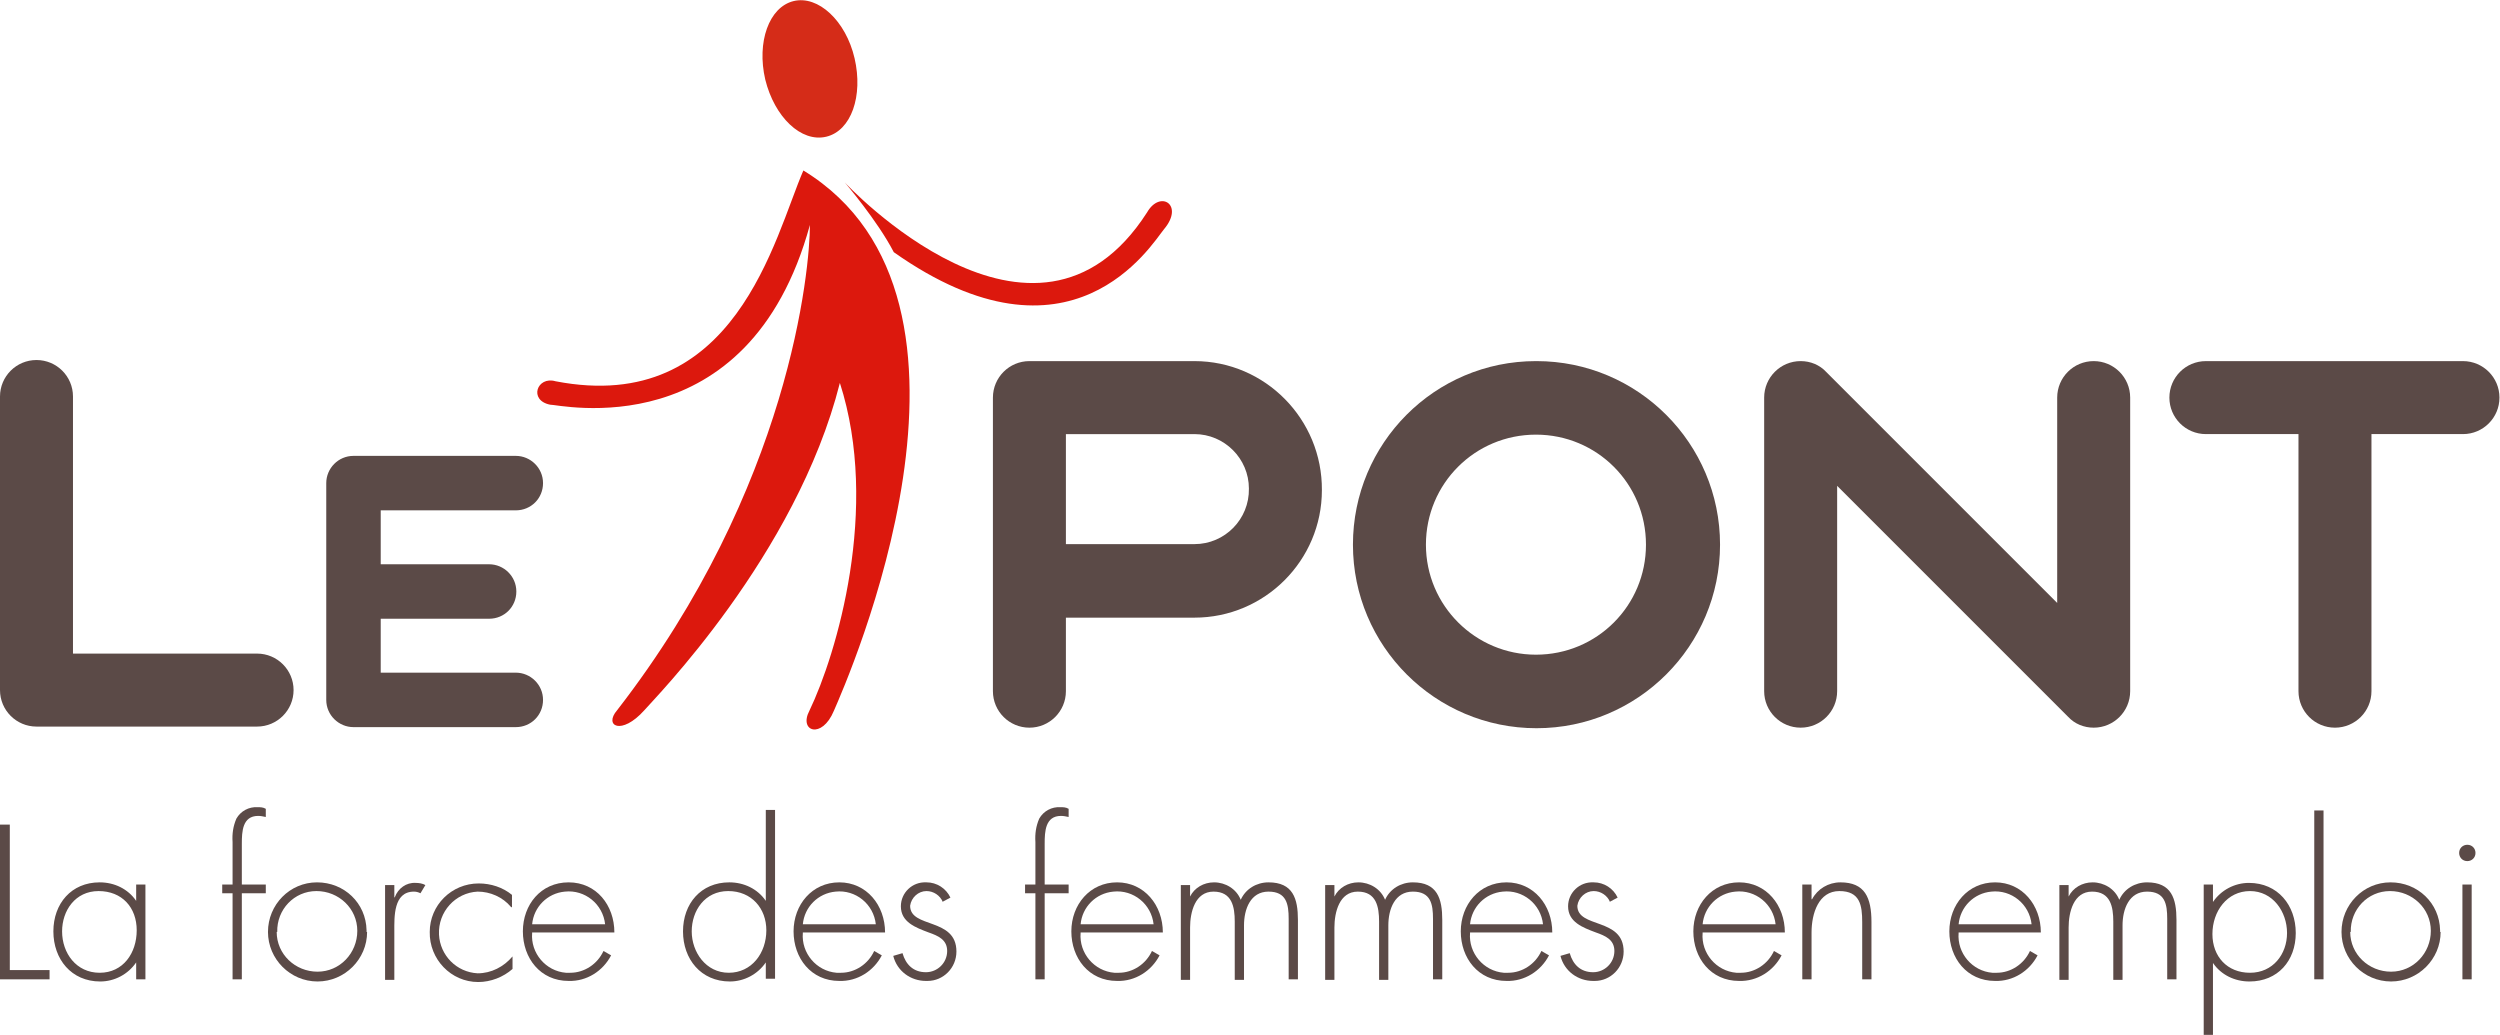 <svg id="img-logo" data-name="img-logo" xmlns="http://www.w3.org/2000/svg" width="459" height="190" viewBox="0 0 459 190">
  <g id="img-logo__headline" data-name="img-logo__headline">
    <path data-name="Tracé 229" d="M0,151.4v28.4H9.1v-1.7H1.8v-26.7H0Z" fill="#5b4a47"/>
    <path data-name="Tracé 230" d="M26.7,179.8h-1.7v-3.1h0c-1.5,2.2-4,3.5-6.6,3.5-5.3,0-8.6-4.1-8.6-9.2s3.3-9,8.5-9c2.7,0,5.2,1.2,6.7,3.4h0v-3h1.7v17.4Zm-15.3-8.8c0,4,2.6,7.6,6.9,7.6s6.8-3.6,6.8-7.8-2.7-7.2-7-7.2-6.7,3.6-6.7,7.4" fill="#5b4a47"/>
    <path data-name="Tracé 231" d="M44.4,179.8h-1.7v-15.8h-1.9v-1.6h1.9v-7.8c-.1-1.5,.1-2.9,.7-4.3,.8-1.4,2.3-2.2,3.9-2.1,.5,0,1,0,1.5,.3v1.5c-.5-.1-.9-.2-1.4-.2-2.9,0-3,2.9-3,5.1v7.5h4.4v1.6h-4.4v15.8Z" fill="#5b4a47"/>
    <path data-name="Tracé 232" d="M67.4,171.1c0,5-4.1,9.1-9.1,9.1s-9.1-4.1-9.1-9.1c0-5,4-9.1,9-9.1,5,0,9,3.8,9.1,8.8,0,0,0,.2,0,.3m-16.5,0c0,4.1,3.4,7.3,7.5,7.3,4.1,0,7.3-3.4,7.3-7.5s-3.4-7.3-7.5-7.3h0c-4.1,0-7.3,3.4-7.2,7.5h0" fill="#5b4a47"/>
    <path data-name="Tracé 233" d="M72.5,164.7h0c.6-1.6,2.1-2.7,3.8-2.6,.6,0,1.3,.1,1.8,.4l-.9,1.5c-.4-.2-.8-.3-1.2-.3-3.8,0-3.6,4.7-3.6,7.3v8.9h-1.7v-17.4h1.7v2.3Z" fill="#5b4a47"/>
    <path data-name="Tracé 234" d="M93.8,166.5c-1.5-1.8-3.8-2.8-6.1-2.8-4.1,.2-7.3,3.7-7.1,7.9,.2,3.8,3.2,6.9,7.1,7.1,2.5,0,4.8-1.2,6.4-3.1v2.3c-1.7,1.5-4,2.4-6.3,2.4-5,0-9-4.2-8.9-9.2,0-4.9,4-8.9,9-8.9,2.2,0,4.4,.7,6.1,2.1v2.3Z" fill="#5b4a47"/>
    <path data-name="Tracé 235" d="M97.7,171.3c-.3,3.7,2.5,7,6.2,7.3,.3,0,.5,0,.8,0,2.6,0,5-1.6,6.1-4l1.4,.8c-1.5,2.9-4.5,4.8-7.8,4.7-5.2,0-8.4-4.2-8.4-9.1s3.3-9,8.4-9,8.4,4.2,8.4,9.2h-15.1Zm13.4-1.6c-.4-3.7-3.7-6.4-7.4-6-3.2,.3-5.7,2.8-6,6h13.4Z" fill="#5b4a47"/>
    <path data-name="Tracé 236" d="M140.6,176.7h0c-1.5,2.2-4,3.5-6.6,3.5-5.3,0-8.6-4.1-8.6-9.2s3.3-9,8.5-9c2.7,0,5.2,1.2,6.7,3.4h0v-16.7h1.7v31h-1.7v-3.1Zm.1-5.9c0-4-2.7-7.2-7-7.2s-6.7,3.6-6.7,7.4,2.6,7.6,6.8,7.6,6.9-3.6,6.9-7.8" fill="#5b4a47"/>
    <path data-name="Tracé 237" d="M147.4,171.3c-.3,3.7,2.5,7,6.2,7.3,.3,0,.5,0,.8,0,2.6,0,5-1.6,6.1-4l1.4,.8c-1.5,2.9-4.5,4.8-7.8,4.7-5.2,0-8.4-4.2-8.4-9.1s3.4-9,8.4-9,8.4,4.2,8.4,9.2h-15.1Zm13.4-1.6c-.4-3.7-3.7-6.4-7.4-6-3.2,.3-5.7,2.8-6,6h13.4Z" fill="#5b4a47"/>
    <path data-name="Tracé 238" d="M173.1,165.6c-.5-1.2-1.7-2-3-2-1.5,0-2.8,1.2-3,2.7,0,4.2,8.5,2.1,8.5,8.4,0,3-2.4,5.4-5.3,5.4,0,0-.2,0-.3,0-2.8,0-5.3-1.8-6-4.6l1.7-.5c.6,2.1,2,3.5,4.3,3.5,2.1,0,3.9-1.7,3.9-3.9,0,0,0,0,0,0,0-2.1-1.7-2.8-3.4-3.4-2.4-.9-5.1-1.9-5.1-4.8,0-2.5,2.1-4.5,4.6-4.4,0,0,0,0,.1,0,1.9,0,3.6,1.1,4.4,2.8l-1.5,.8Z" fill="#5b4a47"/>
    <path data-name="Tracé 239" d="M191.8,179.8h-1.7v-15.8h-1.9v-1.6h1.9v-7.8c-.1-1.5,.1-2.9,.7-4.3,.8-1.4,2.3-2.2,3.9-2.1,.5,0,1,0,1.5,.3v1.5c-.5-.1-.9-.2-1.4-.2-2.9,0-3,2.9-3,5.1v7.5h4.4v1.6h-4.4v15.8Z" fill="#5b4a47"/>
    <path data-name="Tracé 240" d="M198.4,171.3c-.3,3.7,2.5,7,6.2,7.3,.3,0,.5,0,.8,0,2.6,0,5-1.6,6.1-4l1.4,.8c-1.5,2.9-4.5,4.8-7.8,4.7-5.2,0-8.4-4.2-8.4-9.1s3.4-9,8.4-9,8.4,4.2,8.4,9.2h-15.1Zm13.4-1.6c-.4-3.7-3.7-6.4-7.4-6-3.2,.3-5.7,2.8-6,6h13.4Z" fill="#5b4a47"/>
    <path data-name="Tracé 241" d="M218.5,164.6h0c.8-1.6,2.5-2.6,4.4-2.6,2.1,0,4.1,1.2,4.9,3.2,.9-2,2.9-3.2,5.1-3.2,4.5,0,5.4,3,5.4,6.9v10.9h-1.7v-11.1c0-2.7-.4-5-3.7-5s-4.5,3.2-4.5,6.2v10h-1.7v-10.7c0-2.7-.5-5.5-3.9-5.5s-4.3,3.8-4.3,6.6v9.6h-1.7v-17.4h1.7v2.2Z" fill="#5b4a47"/>
    <path data-name="Tracé 242" d="M245,164.6h0c.8-1.6,2.5-2.6,4.4-2.6,2.1,0,4.1,1.2,4.9,3.2,.9-2,2.9-3.2,5.1-3.2,4.5,0,5.4,3,5.4,6.9v10.9h-1.7v-11.1c0-2.7-.4-5-3.7-5s-4.5,3.2-4.5,6.2v10h-1.7v-10.7c0-2.7-.5-5.5-3.9-5.5s-4.3,3.8-4.3,6.6v9.6h-1.7v-17.4h1.7v2.2Z" fill="#5b4a47"/>
    <path data-name="Tracé 243" d="M269.9,171.3c-.3,3.7,2.5,7,6.2,7.3,.3,0,.5,0,.8,0,2.6,0,5-1.6,6.1-4l1.4,.8c-1.5,2.9-4.5,4.8-7.8,4.7-5.2,0-8.4-4.2-8.4-9.1s3.4-9,8.4-9,8.4,4.2,8.4,9.2h-15.1Zm13.4-1.6c-.4-3.7-3.7-6.4-7.4-6-3.2,.3-5.7,2.8-6,6h13.4Z" fill="#5b4a47"/>
    <path data-name="Tracé 244" d="M295.6,165.6c-.5-1.2-1.7-2-3-2-1.5,0-2.8,1.2-3,2.7,0,4.2,8.5,2.1,8.5,8.4,0,3-2.4,5.4-5.3,5.4,0,0-.2,0-.3,0-2.8,0-5.3-1.8-6-4.6l1.7-.5c.6,2.1,2,3.5,4.3,3.5,2.1,0,3.9-1.7,3.9-3.9,0,0,0,0,0,0,0-2.1-1.7-2.8-3.4-3.4-2.4-.9-5.1-1.9-5.1-4.8,0-2.5,2.1-4.5,4.6-4.4,0,0,0,0,.1,0,1.9,0,3.6,1.1,4.4,2.8l-1.5,.8Z" fill="#5b4a47"/>
    <path data-name="Tracé 245" d="M312.6,171.3c-.3,3.7,2.5,7,6.2,7.3,.3,0,.5,0,.8,0,2.6,0,5-1.6,6.1-4l1.4,.8c-1.5,2.9-4.5,4.8-7.8,4.7-5.2,0-8.4-4.2-8.4-9.1s3.4-9,8.4-9,8.4,4.2,8.4,9.2h-15.1Zm13.4-1.6c-.4-3.7-3.7-6.4-7.4-6-3.2,.3-5.7,2.8-6,6h13.4Z" fill="#5b4a47"/>
    <path data-name="Tracé 246" d="M332.7,165.1h0c1-1.9,3-3.1,5.2-3.1,4.5,0,5.7,2.8,5.7,7.3v10.5h-1.7v-10.5c0-3.1-.4-5.7-4.2-5.7s-5.1,4.1-5.1,7.6v8.6h-1.7v-17.4h1.7v2.7Z" fill="#5b4a47"/>
    <path data-name="Tracé 247" d="M359.6,171.3c-.3,3.7,2.5,7,6.2,7.3,.3,0,.5,0,.8,0,2.6,0,5-1.6,6.1-4l1.4,.8c-1.5,2.9-4.5,4.8-7.8,4.7-5.2,0-8.4-4.2-8.4-9.1s3.4-9,8.4-9,8.4,4.2,8.4,9.2h-15.1Zm13.4-1.6c-.4-3.7-3.7-6.4-7.4-6-3.2,.3-5.7,2.8-6,6h13.4Z" fill="#5b4a47"/>
    <path data-name="Tracé 248" d="M379.8,164.6h0c.8-1.6,2.5-2.6,4.4-2.6,2.1,0,4.1,1.2,4.9,3.2,.9-2,2.9-3.2,5.1-3.2,4.5,0,5.4,3,5.4,6.9v10.9h-1.7v-11.1c0-2.7-.4-5-3.7-5s-4.5,3.2-4.5,6.2v10h-1.7v-10.7c0-2.7-.5-5.5-3.9-5.5s-4.3,3.8-4.3,6.6v9.6h-1.7v-17.4h1.7v2.2Z" fill="#5b4a47"/>
    <path data-name="Tracé 249" d="M406.3,165.6h0c1.5-2.2,4-3.5,6.6-3.5,5.3,0,8.6,4.1,8.6,9.2s-3.3,8.9-8.5,8.9c-2.7,0-5.2-1.2-6.7-3.4h0v13.2h-1.7v-27.6h1.7v3.1Zm-.1,5.9c0,4.1,2.7,7.1,6.9,7.1s6.8-3.4,6.8-7.3-2.6-7.7-6.8-7.7-6.9,3.7-6.9,7.9" fill="#5b4a47"/>
    <rect data-name="Rectangle 470" x="424.9" y="148.8" width="1.7" height="31" fill="#5b4a47"/>
    <path data-name="Tracé 250" d="M448.1,171.1c0,5-4.1,9.1-9.1,9.1s-9.1-4.1-9.1-9.1c0-5,4-9.1,9-9.1,5,0,9,3.8,9.1,8.8,0,0,0,.2,0,.3m-16.5,0c0,4.1,3.4,7.3,7.5,7.3,4.1,0,7.3-3.4,7.3-7.5,0-4.1-3.4-7.3-7.5-7.3h0c-4.1,0-7.3,3.4-7.2,7.5h0" fill="#5b4a47"/>
    <path data-name="Tracé 251" d="M454.5,156.6c0,.9-.7,1.5-1.5,1.5-.9,0-1.5-.7-1.5-1.5h0c0-.9,.7-1.5,1.5-1.5,.9,0,1.5,.7,1.5,1.5m-.7,23.2h-1.7v-17.4h1.7v17.4Z" fill="#5b4a47"/>
  </g>
  <g id="img-logo__pont" data-name="img-logo__pont">
    <path data-name="Tracé 252" d="M195.7,113.4v13.5c0,3.7-3,6.7-6.7,6.7s-6.7-3-6.7-6.7v-53.9c0-3.7,3-6.7,6.7-6.7h30.3c13,0,23.5,10.7,23.4,23.7,0,12.9-10.5,23.4-23.4,23.4h-23.6Zm0-33.7v20.2h23.6c5.6,0,10.1-4.6,10-10.2,0-5.5-4.5-10-10-10h-23.6Z" fill="#5b4a47"/>
    <path data-name="Tracé 253" d="M282.1,66.3c18.6,0,33.7,15.1,33.7,33.7s-15.1,33.7-33.7,33.7c-18.6,0-33.7-15.1-33.7-33.7,0-18.6,15-33.7,33.6-33.7,0,0,0,0,0,0m0,53.9c11.2,0,20.2-9,20.2-20.2,0-11.2-9-20.2-20.2-20.2-11.2,0-20.2,9-20.2,20.2h0c0,11.2,9.1,20.2,20.2,20.2" fill="#5b4a47"/>
    <path data-name="Tracé 254" d="M377.7,73c0-3.7,3-6.7,6.7-6.7s6.7,3,6.7,6.7v53.9c0,3.7-3,6.7-6.7,6.7-1.8,0-3.5-.7-4.7-2l-42.4-42.4v37.7c0,3.7-3,6.7-6.7,6.7s-6.7-3-6.7-6.7v-53.9c0-3.7,3-6.7,6.7-6.7,1.8,0,3.5,.7,4.7,2l42.4,42.4v-37.7Z" fill="#5b4a47"/>
    <path data-name="Tracé 255" d="M421.9,79.7h-16.9c-3.7,0-6.7-3-6.7-6.7s3-6.7,6.7-6.7h47.2c3.7,0,6.7,3,6.7,6.7s-3,6.7-6.7,6.7h-16.8v47.2c0,3.7-3,6.7-6.7,6.7s-6.7-3-6.7-6.7v-47.2Z" fill="#5b4a47"/>
  </g>
  <g id="img-logo__figure" data-name="img-logo__figure">
    <path data-name="Tracé 256" d="M147.5,31.3c-5.3,12.2-12.4,45.1-45.5,38.7-3.4-1-5,3.5-1,4.3,1.4-.1,36.4,8.2,47.7-33,0,8-3.6,48.1-35.4,89.1-2.5,2.9,.8,4.7,5,0,1.6-1.9,27.9-28.4,35.9-60.1,7.4,23-.6,49.8-5.6,60.2-2,3.8,2.3,5.3,4.5,0,2.4-5.5,33.3-75.4-5.6-99.2" fill="#dc180d"/>
    <path data-name="Tracé 257" d="M140.5,14.6c1.7,6.9,6.6,11.6,11.2,10.5s6.8-7.5,5.2-14.4S150.2-.9,145.7,.2c-4.5,1.1-6.8,7.5-5.2,14.4" fill="#d52c18"/>
    <path data-name="Tracé 258" d="M155.1,33.5s34.9,37.6,55.5,5.5c2.4-4.2,6.9-1.4,3.1,3.1-2.3,2.8-17,27.2-49.6,4.2-3-5.8-9-12.8-9-12.8" fill="#dc180d"/>
  </g>
  <g id="img-logo__le" data-name="img-logo__le">
    <path data-name="Tracé 260" d="M69.9,123.5h24.8c2.7,0,5,2.2,5,5s-2.2,5-5,5h-29.8c-2.7,0-5-2.2-5-5v-39.8c0-2.7,2.2-5,5-5h29.8c2.7,0,5,2.2,5,5s-2.2,5-5,5h-24.8v9.9h19.9c2.7,0,5,2.2,5,5s-2.2,5-5,5h-19.9v9.9Z" fill="#5b4a47"/>
    <path data-name="Tracé 259" d="M0,72.8c0-3.7,3-6.7,6.7-6.7,3.7,0,6.7,3,6.7,6.7v47.2H47.2c3.7,0,6.7,3,6.7,6.7s-3,6.7-6.7,6.7H6.7c-3.7,0-6.7-3-6.7-6.7v-53.9Z" fill="#5b4a47"/>
  </g>
</svg>